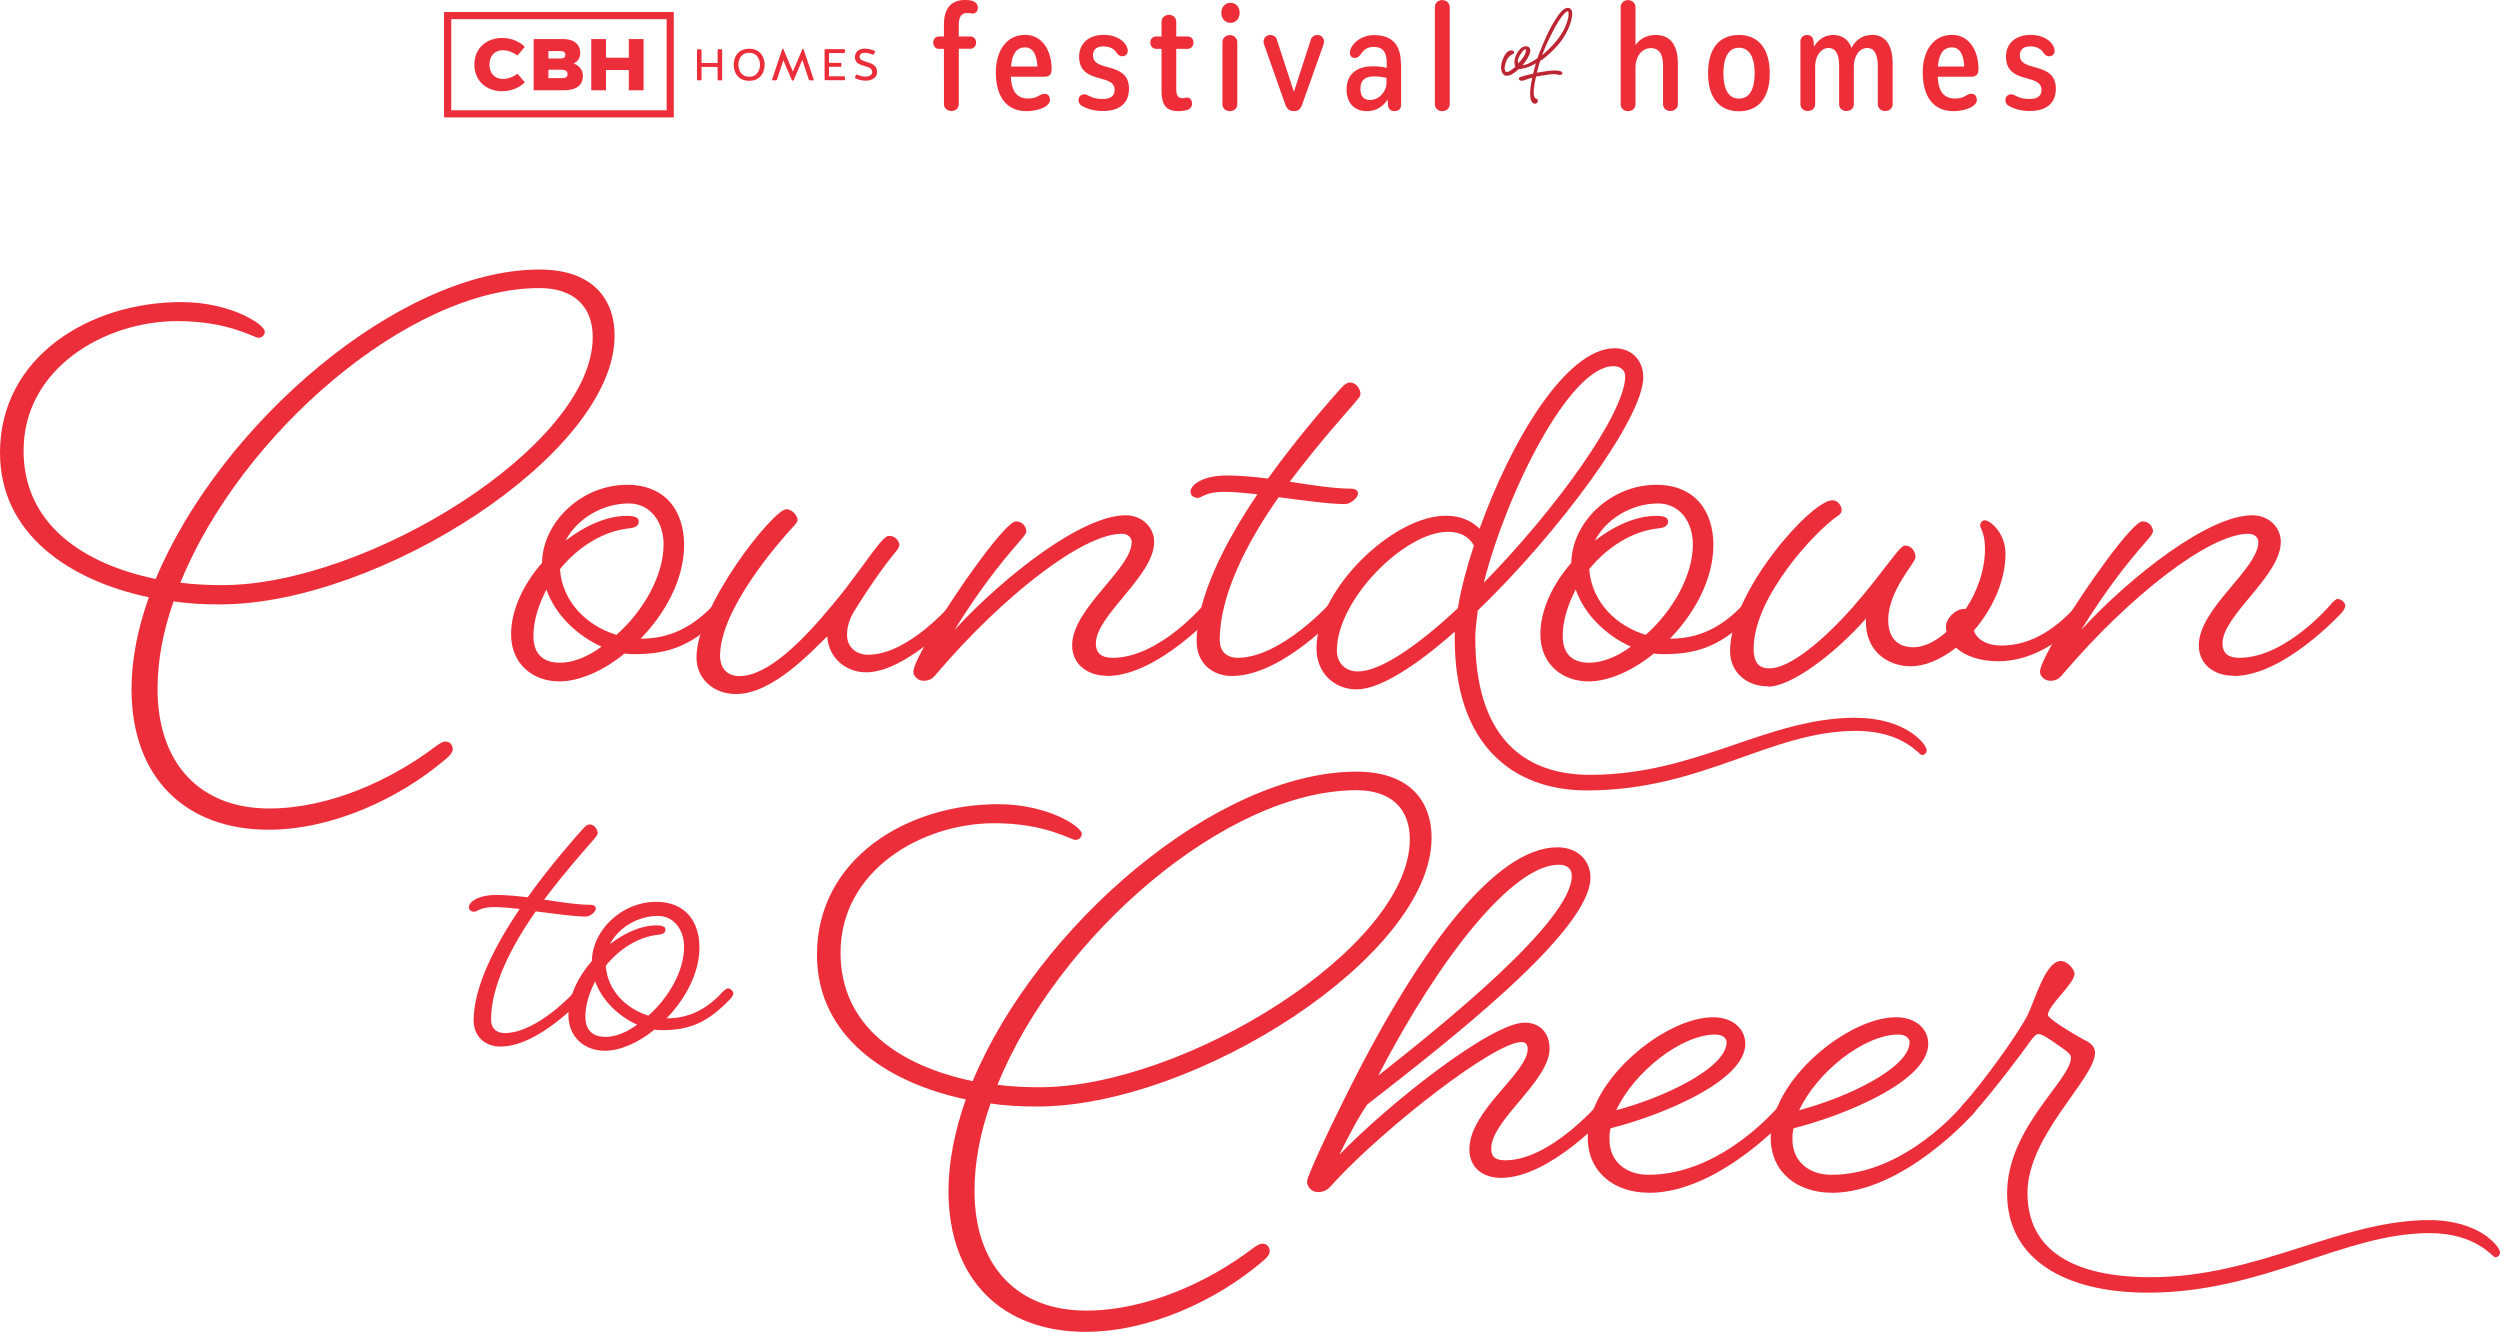 <svg xmlns="http://www.w3.org/2000/svg" viewBox="0 0 203.59 108.45">
  <path d="M136.64 5.2v3.27c0 .32-.24.57-.61.57s-.6-.26-.6-.57V5.38c0-1.01-.34-1.46-.99-1.46-.78 0-1.25.74-1.25 1.58v2.98c0 .32-.24.57-.61.57s-.6-.26-.6-.57V.58c0-.32.25-.57.6-.57s.61.26.61.57v3.09c.35-.49.89-.82 1.64-.82 1.23 0 1.81.86 1.81 2.36m2.46.75c0-2.11.99-3.11 2.51-3.11s2.51 1.03 2.51 3.12-.99 3.09-2.51 3.09-2.51-1.02-2.51-3.09m3.79 0c0-1.34-.45-2.08-1.27-2.08s-1.27.74-1.27 2.08.44 2.06 1.27 2.06 1.27-.72 1.27-2.06m9.54-3.13c1.14 0 1.7.86 1.7 2.36v3.27c0 .32-.24.57-.61.57s-.6-.26-.6-.57V5.44c0-.97-.26-1.53-.86-1.53-.67 0-1.09.72-1.09 1.49v3.08c0 .32-.23.56-.6.56s-.6-.25-.6-.56v-3.1c0-.95-.27-1.47-.86-1.47-.67 0-1.09.74-1.09 1.49v3.07c0 .32-.23.57-.6.57s-.6-.26-.6-.57V3.38c0-.31.23-.53.54-.53.32 0 .49.2.53.53l.03.43c.33-.56.85-.96 1.57-.96s1.24.37 1.49 1.06c.32-.63.88-1.06 1.65-1.06Zm8.56 5.28c0 .23-.16.43-.43.59-.37.21-.92.34-1.48.34-1.63 0-2.5-1.18-2.5-3.16 0-1.83.93-3.05 2.38-3.05 1.37 0 2.16 1.24 2.16 2.8 0 .41-.18.61-.6.61h-2.72c.06 1.19.49 1.77 1.41 1.77.42 0 .65-.1.83-.2.17-.09.3-.18.5-.18.3 0 .44.21.44.49m-3.17-2.71h2.15c-.05-1.12-.46-1.56-1-1.56-.61 0-1.05.4-1.14 1.56m5.8 3.22a.544.544 0 0 1-.31-.48c0-.26.18-.48.47-.48.34 0 .53.38 1.51.38.67 0 .96-.28.96-.75 0-1.36-2.89-.41-2.89-2.7 0-1.02.72-1.77 2.03-1.77.69 0 1.34.27 1.67.68.15.18.25.4.26.61 0 .29-.21.45-.44.45-.18 0-.31-.07-.44-.25-.26-.38-.6-.55-1.11-.55-.56 0-.84.27-.84.74 0 1.39 2.93.44 2.93 2.71 0 1.08-.67 1.81-2.13 1.81-.7 0-1.24-.17-1.67-.4" style="fill:#ed2e39"/>
  <path d="M128 .86c-.08-.15-.19-.22-.33-.22-.11 0-.23.05-.36.15-.23.19-.51.56-.83 1.11-.32.55-.66 1.26-1 2.12-.1.23-.19.47-.27.72-.04.02-.1.06-.17.11s-.15.1-.24.15c-.09.05-.18.1-.28.15-.1.05-.19.09-.28.11l-.17.04s-.06.01-.09.02c.17-.2.32-.4.43-.6.12-.21.19-.4.21-.55a.34.34 0 0 0-.11-.32c-.09-.08-.22-.1-.39-.06-.1.03-.2.08-.29.17a1.755 1.755 0 0 0-.42.68c-.05.14-.07.27-.08.4 0 .16.02.29.08.39a3.848 3.848 0 0 1-.44.34c-.15.09-.26.11-.32.08-.06-.04-.09-.11-.11-.21-.02-.11 0-.26.06-.45.05-.19.12-.34.2-.46.05-.06.12-.14.21-.21.09-.08.17-.12.24-.14s.07-.1 0-.21c-.06-.08-.18-.09-.38-.02-.1.06-.2.15-.28.27-.08.12-.15.26-.21.41-.06.15-.1.3-.12.45-.02.15-.02.29 0 .4.07.32.22.49.44.49.13 0 .28-.04.44-.13.19-.11.38-.26.56-.43.05.01.1.02.16 0 .06 0 .13-.02.19-.04.15-.02.29-.07.43-.12.14-.05.26-.11.38-.17.08-.04.15-.08.22-.13-.08.28-.16.57-.23.85-.26.06-.5.11-.7.17-.2.06-.32.1-.37.11-.06.04-.09.08-.09.12 0 .03 0 .06.03.1.06.07.15.09.29.07.09-.02.2-.06.34-.11.12-.04.27-.09.43-.13-.11.51-.17.95-.17 1.29 0 .19.02.35.05.48.03.13.1.23.18.29.06.04.11.06.16.06.02 0 .04 0 .06-.01.06-.02.11-.06.14-.11a.25.25 0 0 0 .03-.17c-.01-.06-.05-.1-.12-.12-.14-.03-.21-.21-.21-.54 0-.31.07-.73.19-1.26.06-.01.12-.03.18-.03s.13-.02.2-.04c.24-.03.44-.06.61-.09.34-.05.61-.05.81.01.08.02.16.02.21 0 .06-.01.1-.04.12-.07.02-.02.03-.07 0-.12-.02-.04-.07-.08-.15-.1-.11-.04-.26-.06-.45-.06-.21 0-.44.02-.71.06l-.76.12c.05-.15.09-.31.13-.47.04-.16.09-.33.15-.49.02-.01.08-.05.24-.16a8.755 8.755 0 0 0 1.1-1.02 5.294 5.294 0 0 0 .97-1.5c.1-.23.17-.45.22-.64.05-.19.07-.36.07-.5s-.01-.25-.05-.32m-.29.68c-.04.17-.09.35-.17.55-.08.2-.18.41-.3.61-.15.25-.32.48-.5.7-.18.22-.36.41-.52.57-.17.17-.31.3-.43.41-.08.07-.13.12-.18.15.11-.31.25-.65.41-1 .17-.37.39-.81.65-1.29.21-.39.42-.71.62-.95.22-.27.34-.33.4-.33h.01c.03 0 .05.06.06.15 0 .11 0 .24-.04.41m-3.44 2.68a.97.97 0 0 1-.11.34c-.06.11-.17.26-.32.45-.04.04-.08.08-.11.12-.03.03-.05.06-.08.09a.32.32 0 0 1-.03-.14c0-.08 0-.17.04-.26.04-.1.08-.19.14-.29.06-.09.12-.18.18-.26.06-.08.11-.13.15-.15.03-.02.07-.04.09-.04h.03c.01 0 .05.02.03.12" style="fill:#bc2531"/>
  <path d="M79.49 3.46c0 .31-.21.51-.46.51h-.95v4.5c0 .32-.24.57-.6.57s-.61-.26-.61-.57V3.98h-.41c-.25 0-.46-.21-.46-.51s.21-.5.46-.5h.41v-.95c0-1.37.61-2.02 1.72-2.02.31 0 .62.04.81.18.13.09.23.24.23.44 0 .24-.13.45-.36.48-.2.01-.28-.04-.5-.04-.46 0-.69.3-.69.96v.95h.95c.25 0 .46.19.46.5m6.02 4.65c0 .23-.16.43-.43.59-.37.21-.92.34-1.48.34-1.63 0-2.5-1.18-2.5-3.16 0-1.83.93-3.05 2.38-3.05 1.37 0 2.16 1.24 2.16 2.8 0 .41-.18.61-.6.61h-2.72c.06 1.19.49 1.77 1.41 1.77.42 0 .65-.1.83-.2.17-.09.3-.18.5-.18.3 0 .44.21.44.49m-3.17-2.71h2.15c-.05-1.12-.46-1.56-1-1.56-.61 0-1.05.4-1.14 1.56m5.8 3.22a.544.544 0 0 1-.31-.48c0-.26.18-.48.47-.48.34 0 .53.38 1.51.38.67 0 .96-.28.96-.75 0-1.36-2.89-.41-2.89-2.7 0-1.02.72-1.77 2.03-1.77.69 0 1.34.27 1.67.68.15.18.25.4.26.61 0 .29-.21.45-.44.45-.18 0-.31-.07-.44-.25-.26-.38-.6-.55-1.11-.55-.56 0-.84.27-.84.74 0 1.39 2.93.44 2.93 2.71 0 1.08-.67 1.81-2.13 1.81-.7 0-1.24-.17-1.67-.4m8.94-.21c0 .25-.16.48-.47.54-.18.04-.4.08-.6.08-.98 0-1.42-.38-1.42-1.73V3.98h-.43c-.27 0-.48-.21-.48-.51 0-.32.21-.5.48-.5h.43V1.79c0-.32.24-.58.61-.58s.59.26.59.58v1.18h.92c.27 0 .48.18.48.5 0 .3-.21.51-.48.51h-.92v3.25c0 .62.19.76.53.76.08 0 .16-.02.29-.04.32-.04.46.22.46.48m2.39-7.39c0-.46.31-.81.75-.81s.74.35.74.81-.3.82-.74.82-.75-.35-.75-.82m1.3 2.39v5.05c0 .32-.24.57-.61.57s-.6-.26-.6-.57V3.43c0-.32.25-.57.6-.57s.61.26.61.57m7.06-.05c0 .11-.03.23-.07.34l-1.7 4.77c-.14.4-.33.56-.68.56s-.56-.16-.71-.56l-1.69-4.79a.87.87 0 0 1-.07-.31c0-.34.27-.54.55-.54.22 0 .44.12.52.34l1.4 4.29 1.39-4.29c.08-.22.3-.34.52-.34.28 0 .54.19.54.54m6.28 1.78v3.35c0 .32-.19.53-.55.53-.31 0-.49-.19-.52-.5L113 8.1c-.36.56-.91.95-1.7.95-1.03 0-1.64-.7-1.64-1.75 0-1.15.69-1.9 2.16-1.9.44 0 .82.05 1.11.13v-.36c0-.92-.31-1.35-1.06-1.35-.46 0-.8.19-1.08.63-.13.17-.27.27-.46.27-.24 0-.4-.16-.4-.41s.14-.56.39-.81c.36-.37.91-.64 1.57-.64 1.48 0 2.19.79 2.19 2.31m-1.17 1.65v-.47c-.29-.07-.65-.13-.98-.13-.81 0-1.14.36-1.14 1.01s.31.91.8.91c.71 0 1.26-.65 1.32-1.31m5.15-6.25v7.9c0 .32-.24.57-.61.57s-.6-.26-.6-.57V.58c0-.32.25-.57.6-.57s.61.26.61.57" style="fill:#ed2e39"/>
  <path d="M54.29 1.56v7.42H36.75V1.56h17.54m.58-.58H36.16v8.58h18.71V.98Z" style="fill:#ec2e3a"/>
  <path d="M38.63 5.27c0-1.46 1.12-2.18 2.26-2.18.76 0 1.44.3 1.85.73l-.6.7c-.34-.25-.76-.43-1.18-.43-.65 0-1.1.43-1.1 1.17s.45 1.17 1.11 1.17c.41 0 .84-.17 1.17-.43l.6.7c-.41.42-1.08.73-1.85.73-1.2 0-2.26-.78-2.26-2.18Zm8.47 1.76c-.28.23-.7.32-1.18.32h-2.46V3.18h2.37c.55 0 .89.14 1.12.36.2.19.3.45.3.76 0 .42-.19.71-.54.87.46.17.76.53.76.99 0 .41-.14.68-.37.87Zm-2.44-2.87v.6h.94c.27 0 .44-.05.44-.3 0-.21-.17-.3-.38-.3h-1Zm1.08 1.52h-1.08v.68h1.09c.3 0 .47-.07.47-.34 0-.24-.2-.34-.48-.34Zm6.67-2.5v4.17h-1.2V5.7h-1.86v1.65h-1.2V3.18h1.2V4.7h1.86V3.18h1.2zm4.72 3.31s-.03.05-.05.05h-.27s-.05-.03-.05-.05V4.06s.03-.05.05-.05h.27s.05.03.05.05v1.07h1.31V4.06s.03-.05.05-.05h.27s.05.03.05.05v2.43s-.03.05-.05.05h-.27s-.05-.03-.05-.05V5.45h-1.31v1.04Zm5.14-1.22c0 .54-.29 1.31-1.26 1.31s-1.26-.76-1.26-1.31.29-1.3 1.26-1.3 1.26.77 1.26 1.3Zm-.38 0c0-.24-.11-.97-.88-.97s-.88.73-.88.97.11.98.88.98.88-.73.88-.98Zm1.91-.39-.53 1.61s-.04.05-.07.05h-.29s-.05-.03-.04-.05l.83-2.48s.03-.04.05-.04c.03 0 .05.01.05.04l.77 1.82.77-1.82s.03-.04.05-.04c.03 0 .04.01.05.04l.83 2.48s-.01.05-.04.05h-.29s-.06-.02-.07-.05l-.53-1.61-.71 1.65s-.04.04-.07.04-.05-.02-.07-.04l-.71-1.65Zm3.71.57v.76h1.25s.05.03.05.05v.22s-.03.05-.05.05H67.2s-.05-.03-.05-.05V4.05s.03-.05.05-.05h1.56s.05.03.05.05v.22s-.03.05-.05.05h-1.25v.8h.96s.05.03.05.05v.22s-.03.05-.05.05h-.96Zm3.92.43c0 .39-.38.69-.9.69-.36 0-.61-.07-.88-.2-.03-.01-.04-.05-.03-.07l.09-.2s.05-.04.08-.03c.21.1.44.17.7.17.28 0 .54-.14.54-.36 0-.69-1.41-.31-1.41-1.22 0-.44.33-.7.79-.7.14 0 .46.02.82.18.03.01.04.04.03.07l-.09.21s-.04.04-.07.03c-.18-.07-.45-.15-.6-.15-.27 0-.48.05-.5.32 0 .58 1.43.25 1.43 1.25ZM21.56 27c0 .3-.25.51-.5.51-.4 0-2.42-1.36-6.62-1.36-5.91 0-12.52 3.84-12.52 10.55 0 6.06 4.95 9.24 10.76 10.45 5.25-12.57 19.8-25.2 31.26-25.2 4.04 0 6.11 2.12 6.11 5.4 0 9.6-19.19 21.87-32.12 21.87-1.26 0-2.53-.05-3.79-.25-.86 2.42-1.31 4.85-1.31 7.12 0 6.11 3.48 9.75 9.09 9.75 4.95 0 10-2.37 13.48-5 .4-.3.66-.45.86-.45.45 0 .61.35.61.61s-.2.51-.56.81c-3.84 3.28-9.34 5.76-14.44 5.76-6.72 0-11.16-4.19-11.16-11.46 0-2.37.5-4.9 1.41-7.47C5.66 47.28 0 43.49 0 36.87 0 29.04 7.32 24.6 14.75 24.6c4.04 0 6.82 1.82 6.82 2.42Zm-6.87 20.45c1.11.15 2.27.2 3.43.2 11.72 0 30.15-11.31 30.15-20.2 0-2.52-1.57-3.99-4.34-3.99-10.66 0-24.34 11.92-29.24 23.99Z" style="fill:#ec2e3a"/>
  <path d="M58.28 49.07s.25-.3.5-.3.56.3.56.56c0 .2-.25.51-.25.51-2.58 2.73-4.6 3.43-7.37 3.43-.3 0-.56 0-.86-.05-1.72 1.41-3.69 2.27-5.3 2.27-2.22 0-3.94-1.46-3.94-3.84 0-1.97 1.01-4.09 2.52-5.81.05-3.33 3.23-6.36 6.92-6.36 3.13 0 4.65 2.12 4.65 4.9s-1.52 5.56-3.54 7.63h.05c2.22 0 4.19-.86 6.06-2.93Zm-9.29 3.59c-1.92-.86-3.74-2.52-4.49-4.65-.66 1.26-1.06 2.58-1.06 3.79s.56 2.17 2.17 2.17c1.01 0 2.22-.45 3.38-1.31Zm1.21-.96c2.12-1.87 3.84-4.75 3.84-7.37 0-1.87-1.11-3.33-2.83-3.33-2.17 0-4.24 1.26-5.15 3.03 1.57-1.21 3.33-2.02 5-2.02.66 0 .96.15.96.45 0 .4-.35.51-.71.56-2.17.2-4.24 1.52-5.71 3.33.2 2.73 2.27 4.65 4.6 5.35Z" style="fill:#ec2e3a"/>
  <path d="M73.22 44.42c0 .15-.1.3-.35.61-1.01 1.21-2.32 3.13-3.28 4.7-.35.56-.61 1.21-.61 1.97 0 1.06.81 1.62 1.72 1.62 3.33 0 6.87-4.24 6.87-4.24s.25-.3.5-.3.56.3.56.56c0 .2-.25.51-.25.51s-4.49 4.9-7.83 4.9c-1.67 0-3.08-1.16-3.18-2.93-1.21 1.16-4.44 4.7-7.42 4.7-1.92 0-3.23-1.31-3.23-2.98 0-4.19 6.26-12.07 7.32-12.07.5 0 .91.56.91.86 0 .15-.15.35-.4.61-1.21 1.31-5.91 6.72-5.91 10.45 0 1.11.66 1.67 1.57 1.67 2.37 0 5.25-2.98 7.63-5.86 1.62-1.92 2.83-3.79 3.79-4.95.35-.4.56-.61.76-.61.66 0 .86.56.86.81Z" style="fill:#ec2e3a"/>
  <path d="M90.14 55.03c-1.67 0-2.83-1.01-2.83-2.47 0-3.03 4.85-6.21 4.85-8.43 0-.25-.2-.66-.81-.66-3.23 0-9.75 5.15-15.05 11.36-.35.45-.61.61-1.11.61-.35 0-.81-.3-.81-.76 0-.4.61-1.62 1.67-3.43 1.92-3.28 5.86-8.79 6.67-8.79.66 0 .86.56.86.81 0 .15-.15.35-.5.76-1.82 2.07-3.43 4.19-5.35 7.27 4.09-4.44 10.4-9.34 13.94-9.34 1.31 0 2.32.96 2.32 2.17 0 2.78-4.75 5.96-4.75 8.28 0 .76.45 1.16 1.36 1.16 3.89 0 7.58-4.49 7.58-4.49s.25-.3.45-.3c.3 0 .61.3.61.56 0 .2-.25.51-.25.51s-4.7 5.2-8.84 5.2Z" style="fill:#ec2e3a"/>
  <path d="M97.51 40.54c-.25 0-.56-.15-.56-.51 0-.5.91-1.31 2.98-1.31.96 0 2.12.1 3.33.25 2.58-3.59 5.15-6.46 5.91-7.32.3-.35.56-.5.76-.5.56 0 .86.61.86.91 0 .25-.15.35-.56.86-.66.76-2.88 3.23-5.2 6.31 1.92.3 3.69.56 4.85.56.61 0 .71.2.71.4 0 .35-.61.86-1.06.86-1.31 0-3.38-.3-5.4-.56-2.53 3.59-4.8 7.93-4.8 11.62 0 1.11.76 1.46 1.46 1.46 3.54 0 7.57-4.49 7.57-4.49s.25-.3.45-.3c.3 0 .61.3.61.56 0 .2-.25.51-.25.51s-4.7 5.2-8.84 5.2c-1.62 0-2.88-1.06-2.88-2.83 0-3.59 2.32-8.08 4.95-11.97-1.01-.1-1.97-.2-2.73-.2-1.52 0-1.82.51-2.17.51Z" style="fill:#ec2e3a"/>
  <path d="M151.14 58.46c4.09 0 5.76 2.17 5.76 2.63 0 .3-.25.4-.4.4-.2 0-1.52-1.97-5.35-1.97-6.97 0-12.52 4.85-21.92 4.85-6.06 0-10.76-3.74-10.76-12.32v-.61c-3.13 2.78-6.11 4.7-7.98 4.7s-3.28-1.36-3.28-3.33c0-4.9 6.31-10.81 10.5-10.81 1.57 0 2.37.66 2.78 1.06 2.53-7.07 7.02-14.7 11.01-14.7 1.26 0 2.32.86 2.32 2.37 0 3.33-6.87 12.63-13.48 18.99-.1.86-.2 1.62-.2 2.22 0 7.73 3.64 11.16 9.34 11.16 8.74 0 14.39-4.65 21.66-4.65Zm-32.42-8.94c.25-1.52.71-3.28 1.31-5.1-.3-.51-.86-1.11-2.12-1.11-3.54 0-9.04 5.55-9.04 9.65 0 1.01.66 1.72 1.72 1.72 1.82 0 4.9-2.12 8.13-5.15Zm2.12-2.07c5.81-5.91 11.51-13.79 11.51-16.82 0-.4-.3-.81-.96-.81-3.59 0-8.74 10.4-10.55 17.62Z" style="fill:#ec2e3a"/>
  <path d="M142.1 49.07s.25-.3.5-.3.56.3.56.56c0 .2-.25.51-.25.51-2.58 2.73-4.6 3.43-7.37 3.43-.3 0-.56 0-.86-.05-1.72 1.41-3.69 2.27-5.3 2.27-2.22 0-3.94-1.46-3.94-3.84 0-1.97 1.01-4.09 2.52-5.81.05-3.33 3.23-6.36 6.92-6.36 3.13 0 4.65 2.12 4.65 4.9s-1.52 5.56-3.54 7.63h.05c2.22 0 4.19-.86 6.06-2.93Zm-9.29 3.59c-1.92-.86-3.74-2.52-4.49-4.65-.66 1.26-1.06 2.58-1.06 3.79s.56 2.17 2.17 2.17c1.01 0 2.22-.45 3.38-1.31Zm1.21-.96c2.12-1.87 3.84-4.75 3.84-7.37 0-1.87-1.11-3.33-2.83-3.33-2.17 0-4.24 1.26-5.15 3.03 1.57-1.21 3.33-2.02 5-2.02.66 0 .96.15.96.45 0 .4-.35.51-.71.56-2.17.2-4.24 1.52-5.71 3.33.2 2.73 2.27 4.65 4.6 5.35Z" style="fill:#ec2e3a"/>
  <path d="M143.97 55.89c-1.77 0-3.08-1.16-3.08-2.88 0-4.85 6.62-12.27 8.33-12.27.5 0 .76.51.76.81 0 .1-.05.3-.3.45-1.82 1.21-6.87 6.62-6.87 10.81 0 1.26.51 1.62 1.31 1.62 1.57 0 4.29-2.17 6.82-5.05 2.63-3.03 3.74-4.95 4.19-4.95.61 0 .86.56.86.96 0 .45-2.22 2.68-2.22 5.1 0 1.57.86 2.22 2.07 2.22.81 0 1.77-.45 2.68-1.26-.05-.15-.05-.3-.05-.45 0-.61.76-1.41 1.46-1.41h.15c.91-1.36 1.57-3.13 1.57-4.9 0-1.31-.4-1.67-.4-1.92 0-.15.15-.4.4-.4.4 0 1.67 1.01 1.67 2.73 0 2.27-1.11 4.55-2.58 6.26.25.71 1.06 1.21 2.22 1.21 1.97 0 4.09-.86 6.36-3.48 0 0 .25-.3.51-.3s.56.3.56.56c0 .2-.25.51-.25.51-2.53 2.78-5.05 3.99-7.42 3.99-1.41 0-2.68-.4-3.43-1.11-1.21.96-2.53 1.52-3.69 1.52-1.92 0-3.79-1.31-3.64-3.89-2.68 3.03-6.16 5.55-7.98 5.55Z" style="fill:#ec2e3a"/>
  <path d="M181.89 55.03c-1.67 0-2.83-1.01-2.83-2.47 0-3.03 4.85-6.21 4.85-8.43 0-.25-.2-.66-.81-.66-3.23 0-9.75 5.15-15.05 11.36-.35.45-.61.61-1.11.61-.35 0-.81-.3-.81-.76 0-.4.61-1.62 1.67-3.43 1.92-3.28 5.86-8.79 6.67-8.79.66 0 .86.56.86.81 0 .15-.15.35-.5.76-1.82 2.07-3.43 4.19-5.35 7.27 4.09-4.44 10.4-9.34 13.94-9.34 1.31 0 2.32.96 2.32 2.17 0 2.78-4.75 5.96-4.75 8.28 0 .76.45 1.16 1.36 1.16 3.89 0 7.58-4.49 7.58-4.49s.25-.3.45-.3c.3 0 .61.3.61.56 0 .2-.25.51-.25.51s-4.7 5.2-8.84 5.2ZM38.6 74.25c-.19 0-.42-.11-.42-.38 0-.38.69-.99 2.26-.99.73 0 1.61.08 2.53.19 1.95-2.72 3.9-4.9 4.48-5.55.23-.27.42-.38.57-.38.42 0 .65.46.65.69 0 .19-.11.27-.42.65-.5.57-2.18 2.45-3.94 4.78 1.45.23 2.79.42 3.67.42.46 0 .54.15.54.31 0 .27-.46.65-.8.65-.99 0-2.56-.23-4.09-.42-1.91 2.72-3.64 6.01-3.64 8.8 0 .84.57 1.11 1.11 1.11 2.68 0 5.74-3.41 5.74-3.41s.19-.23.34-.23c.23 0 .46.23.46.42 0 .15-.19.38-.19.38s-3.56 3.94-6.7 3.94c-1.22 0-2.18-.8-2.18-2.14 0-2.72 1.76-6.12 3.75-9.07-.77-.08-1.49-.15-2.07-.15-1.15 0-1.38.38-1.65.38Z" style="fill:#ec2e3a"/>
  <path d="M58.92 80.72s.19-.23.38-.23.42.23.42.42c0 .15-.19.38-.19.38-1.95 2.07-3.48 2.6-5.59 2.6-.23 0-.42 0-.65-.04-1.3 1.07-2.79 1.72-4.02 1.72-1.68 0-2.98-1.11-2.98-2.91 0-1.49.77-3.1 1.91-4.4.04-2.53 2.45-4.82 5.24-4.82 2.37 0 3.52 1.61 3.52 3.71s-1.15 4.21-2.68 5.78h.04c1.68 0 3.18-.65 4.59-2.22Zm-7.04 2.72c-1.45-.65-2.83-1.91-3.41-3.52-.5.96-.8 1.95-.8 2.87s.42 1.65 1.65 1.65c.76 0 1.68-.34 2.56-.99Zm.92-.73c1.61-1.42 2.91-3.6 2.91-5.59 0-1.42-.84-2.53-2.14-2.53-1.64 0-3.21.96-3.9 2.3 1.19-.92 2.53-1.53 3.79-1.53.5 0 .73.12.73.34 0 .31-.27.38-.54.42-1.65.15-3.21 1.15-4.32 2.53.15 2.07 1.72 3.52 3.48 4.06Zm35.3-14.82c0 .3-.25.51-.51.51-.4 0-2.42-1.36-6.62-1.36-5.91 0-12.52 3.84-12.52 10.55 0 6.06 4.95 9.24 10.76 10.45 5.25-12.57 19.8-25.2 31.26-25.2 4.04 0 6.11 2.12 6.11 5.4 0 9.6-19.19 21.87-32.12 21.87-1.26 0-2.53-.05-3.79-.25-.86 2.42-1.31 4.85-1.31 7.12 0 6.11 3.48 9.75 9.09 9.75 4.95 0 10-2.37 13.48-5 .4-.3.66-.45.86-.45.45 0 .61.35.61.61s-.2.51-.56.81c-3.84 3.28-9.34 5.76-14.44 5.76-6.72 0-11.16-4.19-11.16-11.46 0-2.37.51-4.9 1.41-7.47-6.46-1.36-12.12-5.15-12.12-11.77 0-7.83 7.32-12.27 14.75-12.27 4.04 0 6.82 1.82 6.82 2.42Zm-6.87 20.45c1.11.15 2.27.2 3.43.2 11.72 0 30.15-11.31 30.15-20.2 0-2.52-1.57-3.99-4.34-3.99-10.66 0-24.34 11.92-29.24 23.99Zm41.01 7.58c-1.52 0-2.58-.86-2.58-2.32 0-3.18 4.75-6.21 4.75-8.18 0-.51-.35-.56-.5-.56-2.22 0-11.01 6.87-15.15 11.31-.51.56-.71.91-1.46.91-.45 0-.86-.4-.86-.86 0-.5 2.37-5.5 4.39-9.39C115.68 77.54 121.69 69 126.84 69c1.67 0 2.68 1.11 2.68 2.47 0 4.39-11.77 13.48-18.18 18.48-.96 1.36-2.27 4.09-2.27 4.09 3.84-3.99 12.32-10.76 15.1-10.76 1.21 0 2.02.81 2.02 2.12 0 2.63-4.75 5.81-4.75 8.13 0 .61.25.96 1.16.96 3.59 0 7.52-4.54 7.52-4.54s.25-.3.51-.3c.3 0 .56.3.56.56 0 .2-.25.51-.25.51s-4.7 5.2-8.69 5.2Zm-10-8.33C117.44 83.5 128 75.02 128 71.33c0-.51-.3-.91-1.06-.91-3.74 0-9.7 7.52-14.7 17.17Z" style="fill:#ec2e3a"/>
  <path d="M134.25 97.13c-2.73 0-4.95-1.62-4.95-4.49 0-4.7 6.31-9.8 10.2-9.8 1.57 0 2.63.91 2.63 2.17 0 3.03-6.77 5.81-10.96 6.87-.1.3-.1.61-.1.91 0 1.77 1.31 2.88 3.18 2.88 6.06 0 10.71-5.71 10.71-5.71s.25-.3.51-.3c.3 0 .56.3.56.56 0 .2-.25.51-.25.51s-5.66 6.41-11.51 6.41Zm-2.63-6.72c3.84-1.01 8.99-3.43 8.99-5.55 0-.15-.15-.61-.91-.61-2.78 0-6.62 3.03-8.08 6.16Z" style="fill:#ec2e3a"/>
  <path d="M149.15 97.13c-2.73 0-4.95-1.62-4.95-4.49 0-4.7 6.31-9.8 10.2-9.8 1.57 0 2.63.91 2.63 2.17 0 3.03-6.77 5.81-10.96 6.87-.1.3-.1.61-.1.91 0 1.77 1.31 2.88 3.18 2.88 6.06 0 10.71-5.71 10.71-5.71s.25-.3.5-.3c.3 0 .56.3.56.56 0 .2-.25.51-.25.51s-5.66 6.41-11.51 6.41Zm-2.63-6.72c3.84-1.01 8.99-3.43 8.99-5.55 0-.15-.15-.61-.91-.61-2.78 0-6.62 3.03-8.08 6.16Z" style="fill:#ec2e3a"/>
  <path d="M197.83 99.36c4.09 0 5.76 2.17 5.76 2.63 0 .3-.25.4-.4.4-.2 0-1.52-1.97-5.35-1.97-6.97 0-13.53 4.85-22.93 4.85-6.77 0-11.46-2.73-11.46-8.08s5.2-9.24 5.2-11.06c0-.25-.25-.45-.61-.71-1.06-.76-1.72-1.21-2.02-1.21-.2 0-.35.15-.66.56-.76 1.06-2.83 3.84-4.7 5.96 0 0-.25.25-.5.25-.3 0-.56-.3-.56-.51s.25-.5.25-.5c1.72-1.92 4.44-5.71 5.25-7.27.61-1.21 1.46-4.44 2.73-4.44.51 0 1.11.66 1.11 1.06 0 .76-2.17 2.58-2.17 3.33 0 .3 1.92 1.46 2.93 2.02.55.25.91.56.91 1.06 0 2.12-5.5 6.72-5.5 11.41s3.74 6.87 10.05 6.87c8.74 0 15.4-4.65 22.67-4.65Z" style="fill:#ec2e3a"/>
</svg>